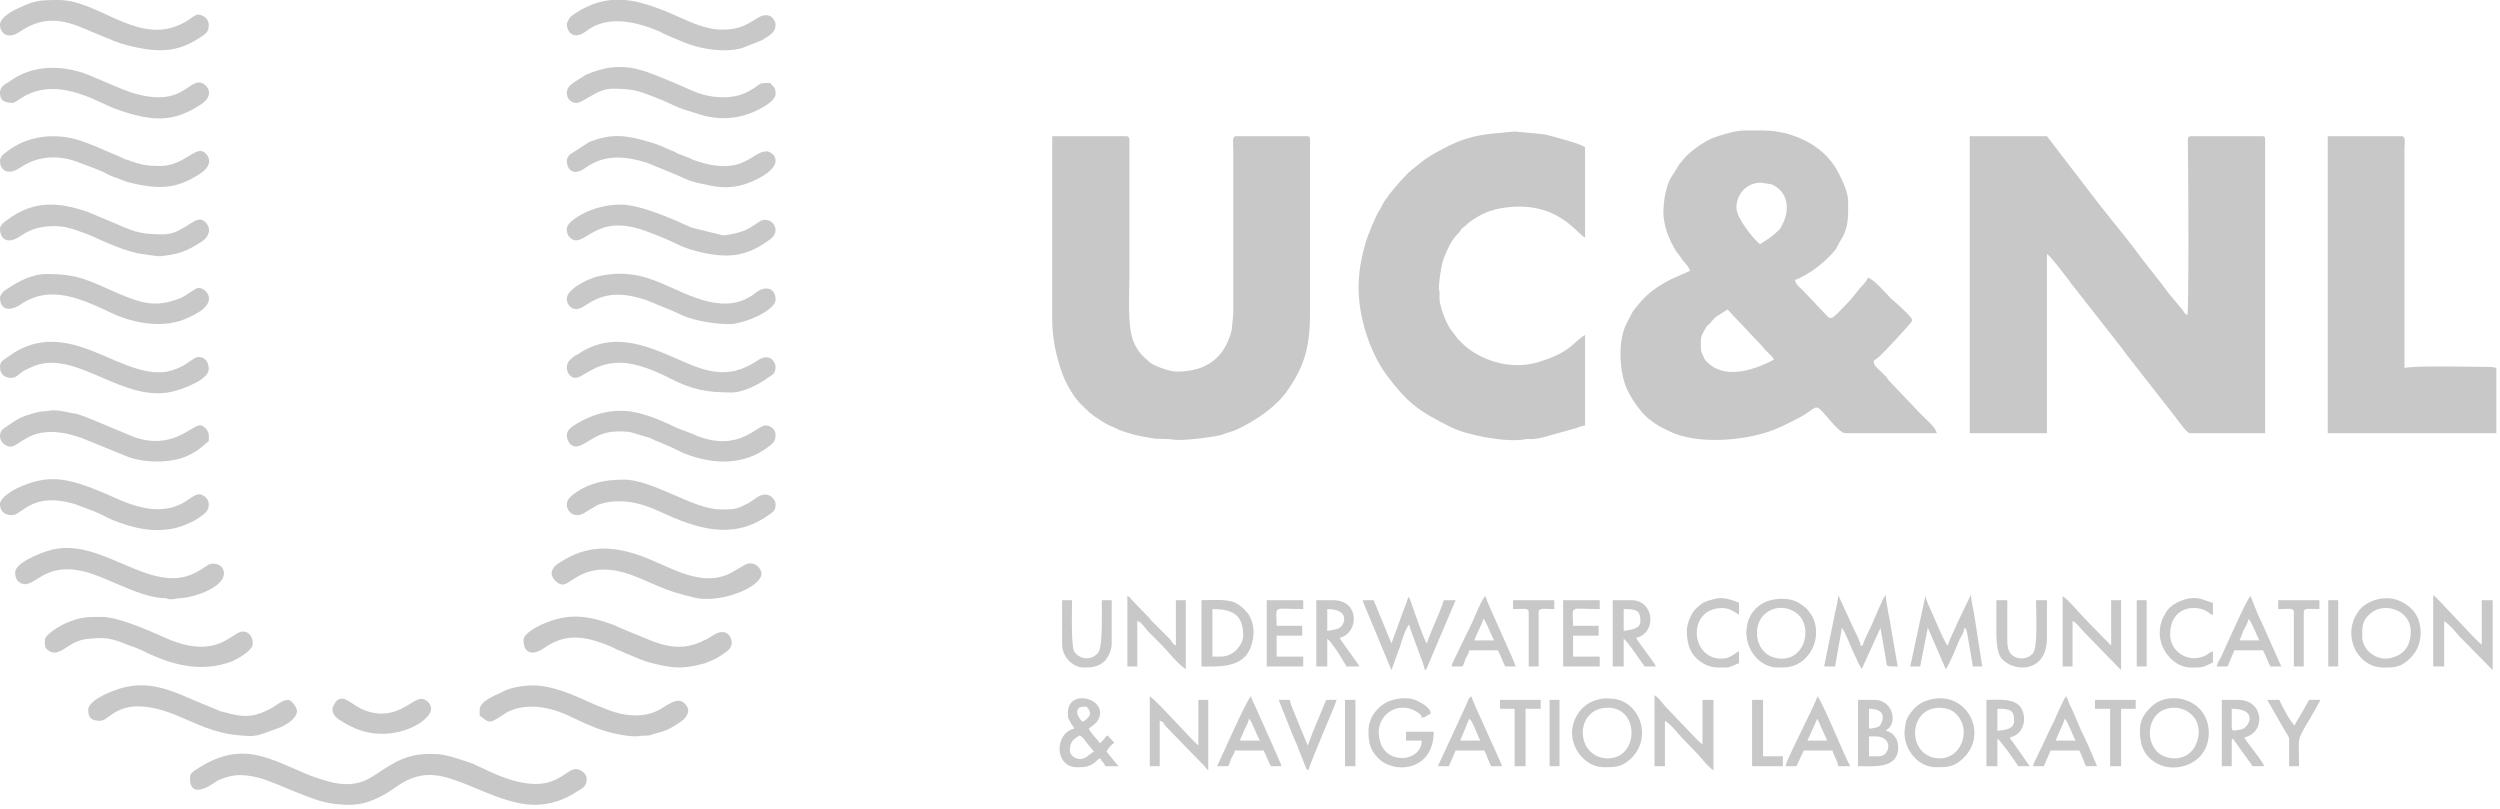 <?xml version="1.0" encoding="UTF-8"?> <svg xmlns="http://www.w3.org/2000/svg" width="479" height="155" viewBox="0 0 479 155" fill="none"><path fill-rule="evenodd" clip-rule="evenodd" d="M108.6 96.8C108.6 97.9 110.1 99.7 112.4 98L114.6 96.7C118.7 95.3 122.8 96.3 126.6 98.1C133.3 101.2 140.1 103.5 146.8 99C148.3 98 148.6 97.8 148.6 96.6C148.6 95.6 147.1 93.8 144.9 95.4L143.4 96.4C140.8 97.7 140.8 97.6 137.9 97.6C133 97.6 125 91.9 119.6 91.9C115.9 91.9 112.9 92.5 110 94.6C109.3 95.2 108.6 95.6 108.6 96.8Z" fill="#C8C8C8"></path><path fill-rule="evenodd" clip-rule="evenodd" d="M108.6 4.7C108.6 5.8 109.7 8 112.4 5.9C116.5 2.8 122 4.2 126.3 6C127.1 6.4 127.6 6.7 128.6 7.1C130.7 7.9 131.2 8.3 133.4 8.9C136 9.6 139.5 10 142.2 9.2L146 7.7C147.6 6.7 148.6 6.2 148.6 4.7C148.6 4 147.6 1.8 144.9 3.6C143.8 4.3 142.8 4.9 141.5 5.3C136 6.7 132.2 4 126.9 1.9C124.3 0.9 122 0.2 119.7 0H117.2C114.9 0.2 112.5 1 110 2.7C109.6 3 109.4 3.1 109.1 3.5C108.9 3.8 108.6 4.4 108.6 4.7Z" fill="#C8C8C8"></path><path fill-rule="evenodd" clip-rule="evenodd" d="M108.6 43.9C108.6 44.5 108.7 45 109.1 45.4C111.2 47.7 113 43.2 118.4 43.2C121.3 43.2 123.9 44.3 126.4 45.3C129.5 46.5 130.2 47.3 133.7 48.2C139.5 49.6 143 49.2 147.5 45.9C149.9 44.2 147.9 41.4 145.8 42.3C145 42.7 144.5 43.3 142.6 44.2C141.6 44.6 139.3 45.1 138.5 45.1L132.5 43.6C129 42 122.6 39.2 119 39.2C116.6 39.2 114.4 39.7 112.4 40.6C111.3 41.1 108.6 42.5 108.6 43.9Z" fill="#C8C8C8"></path><path fill-rule="evenodd" clip-rule="evenodd" d="M108.6 17.8C108.6 18.8 109.2 19.5 110.1 19.7C111.4 20.1 114.2 17 117.3 17C121.8 17 122.6 17.5 126.9 19.2C128.8 20 129.1 20.3 131.1 21L135 22.2C137.9 22.9 140.7 22.8 143.5 21.8C144.9 21.3 148.6 19.6 148.6 18C148.6 16.5 148.2 16.8 147.6 15.9C145 15.9 146.1 16 143.6 17.4C140.4 19.3 135.8 18.8 132.7 17.4C131.6 16.9 130.6 16.5 129.5 16C123.1 13.4 119.4 11.3 112.3 14.3L110.1 15.7C109.4 16.2 108.6 16.7 108.6 17.8Z" fill="#C8C8C8"></path><path fill-rule="evenodd" clip-rule="evenodd" d="M108.6 57.2C108.6 58.3 109.3 59.1 110.2 59.2C112.4 59.6 114.5 54.2 124.1 57.6L128.7 59.5C129.4 59.8 130.1 60.1 130.9 60.5C133.3 61.5 137 62.1 139.8 62.1C142.3 62.1 148.6 59.6 148.6 57.4C148.6 55.2 146.7 54.6 144.8 56.1C139.1 60.6 132.4 56.7 126.8 54.3C122.7 52.5 118.8 51.9 114.4 53C112.7 53.4 108.6 55.4 108.6 57.2Z" fill="#C8C8C8"></path><path fill-rule="evenodd" clip-rule="evenodd" d="M108.6 30.9C108.6 32.1 109.6 34 112.1 32.2C115.8 29.5 119.9 29.9 124 31.2L129.6 33.5C132.4 34.8 132.5 34.8 135.8 35.5C139.2 36.3 142.2 35.8 145.1 34.3C150.9 31.4 148 29 146.9 29C143.9 29 142.5 34 133 30.7C132.5 30.5 132.4 30.4 131.9 30.2L129.8 29.4C129.5 29.2 129.2 29 128.8 28.9C127.3 28.3 126 27.6 124.4 27.2C120 25.9 117.3 25.5 112.9 27.2L109.2 29.6C108.9 29.9 108.6 30.3 108.6 30.9Z" fill="#C8C8C8"></path><path fill-rule="evenodd" clip-rule="evenodd" d="M108.6 70.5C108.6 70.9 108.8 71.4 109 71.7C111 74.1 112.5 69.5 118.8 69.5C122.1 69.5 126 71.3 128.4 72.5C132.5 74.6 135.2 75.2 140.2 75.2C142.4 75.2 145.3 73.7 147.1 72.4C147.8 71.9 148.6 71.7 148.6 70.3C148.6 69.5 147.6 67.4 145.1 69.1C141 71.8 137.6 71.9 132.9 70.1C126.3 67.5 118.9 62.8 111.3 67.5C110.9 67.8 110.5 68 110.1 68.2C109.4 68.8 108.6 69.2 108.6 70.5Z" fill="#C8C8C8"></path><path fill-rule="evenodd" clip-rule="evenodd" d="M108.6 83.5C108.6 84 108.9 84.6 109.1 84.9C110.9 87 112.9 83.4 116.8 82.8C118 82.6 119.6 82.6 120.8 82.8L124.5 83.9C125 84.1 125.4 84.4 126.1 84.6C126.7 84.9 127.1 85 127.7 85.3C128.8 85.7 129.8 86.3 130.9 86.8C136.4 89 142.3 89.3 147.1 85.7C147.9 85 148.6 84.8 148.6 83.3C148.6 82.4 147.8 81.6 146.8 81.5C145 81.4 141.7 86.7 133.5 83.5C132.7 83.1 132 82.9 131.3 82.6C128.8 81.8 127 80.4 122.6 79.2C118.1 78 113.7 79.1 110 81.5C109.3 82 108.6 82.4 108.6 83.5Z" fill="#C8C8C8"></path><path fill-rule="evenodd" clip-rule="evenodd" d="M0 43.8C0 45.8 1.4 46.9 3.8 45.3C5.3 44.3 6.7 43.6 8.9 43.4C12.1 43.1 13.4 43.7 16 44.6C16.5 44.8 16.9 44.9 17.3 45.1C20.2 46.4 24.5 48.4 27.5 48.7C28.1 48.8 30.1 49.1 30.7 49.1C34.1 48.7 35.5 48.3 38.5 46.4C41.2 44.6 39.8 42.5 38.6 42.1C37 41.7 34.8 44.9 31.3 44.9C26.2 44.9 25.4 44.2 21.1 42.4L16.8 40.6C11.3 38.7 6.4 38.3 1.3 42.2C1 42.4 0 43.1 0 43.8Z" fill="#C8C8C8"></path><path fill-rule="evenodd" clip-rule="evenodd" d="M0 4.7C0 6.2 1.3 7.8 3.9 6C10.2 1.8 14.8 5.1 19.8 7C21.8 7.8 22.2 8.1 24.5 8.7C29.7 10 33.7 10.3 38.3 7.2C39.5 6.4 40 6.2 40 4.7C40 3.7 39 2.8 37.9 2.8C37.5 2.8 36.7 3.4 36.3 3.7C27.2 9.8 19.4 0 11.2 0C6.9 0 6.4 0.2 2.6 2C1.7 2.5 0 3.6 0 4.7Z" fill="#C8C8C8"></path><path fill-rule="evenodd" clip-rule="evenodd" d="M0 83.5C0 84.5 0.7 85.2 1.5 85.5C2.5 85.8 3.2 85.1 4 84.6C4.7 84.2 5.3 83.8 6.2 83.4C9.4 82.2 12.7 82.9 15.6 83.9L24.7 87.6C27.9 88.7 32.8 88.8 36 87.3C37.6 86.5 38.2 86.1 39.5 84.9C40.2 84.4 40 84.7 40 83.2C40 82.9 39.3 81.4 38.2 81.5C36.5 81.7 32.8 86.3 25.6 83.7L18.4 80.7C17.2 80.2 16 79.7 14.7 79.3C14.1 79.2 13.4 79.1 12.6 78.9C11.6 78.7 10.4 78.5 9.4 78.7C8.4 78.9 8.3 78.6 6 79.3C3.6 80 2.9 80.6 1 81.9C0.5 82.2 0 82.7 0 83.5Z" fill="#C8C8C8"></path><path fill-rule="evenodd" clip-rule="evenodd" d="M0 96.6C0 98 0.9 98.7 2.3 98.7C4.3 98.7 6.1 94.1 14.4 96.6L18.1 98C19.4 98.5 20.3 99.1 21.5 99.6C25.5 101.2 29.5 102.2 33.9 101.1C35.3 100.7 36.4 100.2 37.5 99.6C39.3 98.4 40 98 40 96.6C40 95.6 39 94.7 38.1 94.7C37.3 94.7 35.7 96.1 34.8 96.5C30 99 24.6 96.6 20.5 94.7L17.3 93.4C12.1 91.5 8.9 91.1 3.8 93.3C2.6 93.8 0 95.3 0 96.6Z" fill="#C8C8C8"></path><path fill-rule="evenodd" clip-rule="evenodd" d="M0 57C0 59.2 1.6 59.9 4 58.3C9.6 54.5 15.5 57.2 21.2 59.9C25.6 62 31.6 63.1 36.2 60.8C37.1 60.4 37.6 60.1 38.4 59.6C41.4 57.5 39.6 55.5 38.4 55.2C37.8 55.1 37.5 55.3 37.1 55.6C35.4 56.6 35.4 56.9 33.5 57.5C29.4 58.9 26.6 57.9 22.6 56.2C17 53.8 15.2 52.5 8.9 52.5C6.3 52.5 3.7 53.8 1.6 55.2C1.1 55.5 0.6 55.8 0.3 56.3C0.2 56.5 0 56.8 0 57Z" fill="#C8C8C8"></path><path fill-rule="evenodd" clip-rule="evenodd" d="M0 30.9C0 32.3 1.2 33.9 3.9 32.1C7.3 29.8 11.4 29.6 15.3 31.2C16.8 31.8 18.4 32.3 19.9 33C20.7 33.4 21.1 33.7 22.1 34C23 34.3 23.5 34.6 24.5 34.9C29.8 36.2 33.5 36.5 38.3 33.3C39.7 32.4 40.8 31 39.5 29.5C37.7 27.4 35.5 31.8 30.7 31.8C28.2 31.8 27.3 31.6 25.1 30.9C24.7 30.7 24.3 30.6 23.9 30.5C23.6 30.3 23.3 30.2 22.9 30C20.4 29 16.7 27.2 14.2 26.6C9.8 25.5 5.1 26.2 1.5 28.9C0.9 29.4 0 29.8 0 30.9Z" fill="#C8C8C8"></path><path fill-rule="evenodd" clip-rule="evenodd" d="M0 70.3C0 71.6 0.8 72.4 2.1 72.4C3 72.4 3.4 71.9 3.9 71.5C4.5 71 5.1 70.8 5.7 70.5C14.3 66.1 23.7 78 33.9 74.8C35.5 74.3 40 72.7 40 70.7C40 69.3 39.2 68.4 38.1 68.4C36.8 68.4 35.8 70.4 32 71.2C28.6 71.8 25 70.3 22.1 69.1C15.9 66.4 9.6 63.4 2.8 67.5L1.2 68.6C0.7 69 0 69.2 0 70.3Z" fill="#C8C8C8"></path><path fill-rule="evenodd" clip-rule="evenodd" d="M0 17.8C0 19.6 1.4 19.7 2.5 19.7C2.8 19.7 3.6 19.1 3.9 18.9C9 15.5 14.7 17.4 19.7 19.8C20.8 20.3 21.6 20.7 22.8 21.1C29 23.2 33.1 23.6 38.5 20C41.6 18 39.3 15.7 38.1 15.8C35.7 15.9 34.2 20.7 24.8 17.6C24 17.3 23.4 17.1 22.5 16.7L18 14.8C12.8 12.4 6.4 12.1 1.7 15.7C1.3 16 0 16.4 0 17.8Z" fill="#C8C8C8"></path><path fill-rule="evenodd" clip-rule="evenodd" d="M377.4 83H392.2V48.7C392.8 48.9 395.8 53 396.5 53.8C396.7 54.2 397 54.6 397.3 54.9L406.7 66.9C407 67.4 407.2 67.6 407.5 68L416.8 79.9C417.4 80.7 419 83 419.6 83H434V26.7C434 26.3 433.9 26.1 433.5 26.1H419.8C419 26.1 419.2 26.9 419.2 27.7C419.3 33.2 419.4 59.6 419.1 60.4C418.6 60.1 418.5 59.9 418.2 59.4L415.6 56.3C413.5 53.4 411 50.5 409 47.7C406.8 44.8 403.6 41 401.4 38.1L392.2 26.1H377.4V83ZM325.9 66.9C325.9 65 325.7 64.8 326.5 63.4C326.8 63 326.8 62.9 327 62.5L327.8 61.8C327.8 61.7 328 61.5 328 61.5C328.2 61.3 328.2 61.3 328.4 61.1C328.7 60.8 328.4 61 328.8 60.7L331 59.3L337.7 66.4C338 66.9 338.4 67.2 338.8 67.6C339.4 68.2 339.5 68.2 339.9 68.9C336.5 70.7 331.3 72.6 327.8 70C327.4 69.7 326.9 69.2 326.6 68.8C326.4 68.4 325.9 67.4 325.9 66.9ZM332.7 39.8C332.7 37.1 334.7 35 337.4 35C337.5 35 339.3 35.3 339.4 35.3C342.5 36.6 343.2 40.1 341.3 43.4C341 44 341 43.9 340.6 44.3C339.1 45.7 338.7 45.8 337.2 46.8C335.7 45.5 332.7 41.7 332.7 39.8ZM318.7 40.5C318.7 43.3 319.8 46 321.2 48.2C321.6 48.7 321.8 49 322.1 49.4C322.7 50.4 323.6 51 323.8 51.9L320.2 53.5C317.8 54.7 315.9 56 314.2 58C312.4 60.1 312.9 59.7 311.8 61.7C310 64.8 310.2 70.6 311.5 74C312.2 75.9 314.4 79.2 316.1 80.4C317.9 81.8 318.2 81.8 320 82.7C325.4 85.3 334.8 84.4 340 82.3C341.7 81.6 344.4 80.3 346 79.3C348.2 77.8 347.9 77.4 350 79.8C350.6 80.5 352.5 82.9 353.5 83H371.1C370.8 81.7 369 80.4 367.8 79.1L361.9 72.9C361.6 72.5 361.6 72.4 361.2 72C359.9 70.6 359 70.3 359 69.1L359.9 68.5C359.9 68.5 359.9 68.4 360 68.4C360 68.4 360 68.3 360.1 68.3C361 67.5 366.4 61.7 366.4 61.4C366.4 60.8 364.3 59 363.7 58.4L362.3 57.2C361.4 56.2 359 53.5 357.9 53.2C357.7 53.9 356.8 54.7 356.3 55.3L354.6 57.4C350.2 62 351.1 61.5 348.9 59.3L345.4 55.6C344.8 55 344.1 54.6 343.9 53.6C344.2 53.6 344 53.6 344.3 53.5C345.3 53.1 346.6 52.3 347.5 51.7C349 50.6 350.5 49.3 351.7 47.8C352.1 47.2 352.3 46.6 352.7 46C354.3 43.5 354.1 41.2 354.1 38.6C354.1 36.8 353.1 34.8 352.3 33.2C350.2 29.1 346.5 26.7 342 25.5C341.5 25.4 340.9 25.3 340.4 25.2C338.7 24.9 336 25 334.2 25C332.4 25 329.3 26 328 26.5C326.3 27.3 324.7 28.4 323.3 29.7C322.9 30.1 322.8 30.2 322.4 30.7C321.5 31.9 322.3 30.5 320.9 32.9C320.3 33.7 319.8 34.6 319.5 35.5C319.4 36 319.2 36.6 319.1 37C318.9 37.8 318.7 39.8 318.7 40.5ZM201.6 61.2C201.6 64.9 202.4 68.3 203.4 71.2C204 73 205.3 75.4 206.6 76.9C207 77.4 207.6 77.9 208.1 78.4C208.7 79 208.8 79.1 209.6 79.7C210.9 80.5 211.8 81.3 213.5 81.9C213.9 82.1 214.1 82.2 214.5 82.4C217.1 83.3 217.5 83.4 220.4 83.9C221.5 84.1 221.9 84.1 223.2 84.1C224.3 84.1 224.8 84.3 226 84.3C227.8 84.3 232.3 83.8 234.1 83.3L235.2 82.9C235.7 82.8 236.1 82.6 236.5 82.5C240.2 80.9 244.7 77.9 246.9 74.5C250.2 69.7 251 65.8 251 59.9V26.7C251 26.3 250.9 26.1 250.5 26.1H236.8C236 26.1 236.3 27.4 236.3 29V53.2C236.3 55.5 236.3 57.9 236.3 60.1L236 63.2C234.7 68.5 231.2 71.2 225.5 71.2C224 71.2 221.2 70.1 220.4 69.5C218.9 68.2 218.1 67.5 217.3 65.7C215.9 62.7 216.4 56.3 216.4 53V27.5C216.4 26.8 216.5 26.1 215.8 26.1H201.6V61.2ZM260.3 55.1C260.3 60.7 262.4 67.4 265.7 71.9C269.7 77.2 271.7 78.7 277.9 81.8C281 83.4 288.6 84.8 292 84.2C292.8 84 293.3 84.2 294 84.1C295 84 296.5 83.6 297.4 83.3L302.1 82C302.7 81.7 303.1 81.7 303.7 81.5V64.2C303.2 64.3 301.7 65.8 301.2 66.2C299.3 67.8 297.2 68.6 295 69.3C291.3 70.5 287.1 70 283.6 68.2C281.8 67.3 280.7 66.4 279.3 64.9L277.8 62.9C276.9 61.5 275.9 58.8 275.8 57.2C275.8 56.4 275.9 56.2 275.7 55.4C275.6 54.7 276.1 51.3 276.3 50.6C276.5 49.7 276.9 48.8 277.3 47.9C277.8 46.8 278 46.4 278.7 45.5C279.1 45 279.2 44.9 279.6 44.5L279.8 44.2C279.9 44.1 279.9 44.1 279.9 44L280.2 43.7C280.4 43.5 280.1 43.8 280.5 43.5C280.9 43.1 281.2 42.9 281.5 42.6C283.7 41 285.5 40.2 288.2 39.8C298.6 38.3 302.3 45.1 303.7 45.5V28.2C303.5 28.1 303.2 27.9 302.9 27.8C301.5 27.2 298.1 26.3 296.6 25.9C296 25.7 295.1 25.7 294.6 25.6L290.2 25.2L285.9 25.6C282.7 25.9 279.6 26.8 276.7 28.4C275.5 29 273.3 30.2 272.3 31.1L270.3 32.7C269.4 33.4 267 36.2 266.3 37.1L265.3 38.5C264.9 39.1 264.8 39.5 264.4 40.1C263.6 41.3 262 45.2 261.6 46.7C260.8 49.4 260.3 52.3 260.3 55.1ZM446 83H478.3V70.5C477.8 70.4 477.7 70.3 477 70.3C474.1 70.3 462.7 70 460.7 70.5V28.4C460.7 27.5 461 26.1 460.2 26.1H446V83ZM266.6 123.3L263.2 115H261.1C261.2 115.5 261.5 116.1 261.7 116.6L266.6 128.4L268.2 124C268.5 123 269.4 120.1 270 119.7C270.4 121.4 272.9 127.3 273 128.4C273.5 128.1 273.3 128.1 273.8 127L278.9 115H276.6C276.6 115.6 274.6 120.1 274.2 121.1C273.9 121.9 273.6 122.5 273.4 123.3C272.9 122.8 270.8 116.7 270.4 115.5C270.1 114.8 270.3 114.8 269.8 114.4C269.7 115.1 268.5 117.9 268.2 118.9L266.6 123.3ZM349.5 127.7H351.6L352.9 120.3C353.5 120.9 354.7 124.2 355.2 125.2C355.4 125.6 355.5 125.8 355.7 126.2C355.9 126.8 356 126.9 356.2 127.3L356.7 128.2L360.3 120.3L361.3 126.1C361.6 127.8 361.1 127.7 363.6 127.7L362.4 120.8C362.2 119.7 362.1 118.6 361.8 117.5C361.7 116.6 361.3 114.9 361.3 114C360.7 114.7 360.5 115.6 360.1 116.3L358.5 120C358.1 120.9 357 122.9 356.9 123.7H356.5C356.5 123 355.4 121 355 120.1L352.2 114C352.2 115 351.8 116.5 351.6 117.4L349.5 127.7ZM373.2 123.7C372.6 123.2 371.4 120.1 370.9 119.1L369.9 116.8C369.5 115.8 369.1 115.2 368.9 114.2L366 127.7H367.9L369.4 120.1C369.4 120.7 370 121.5 370.2 122.2C370.3 122.5 370.4 122.7 370.6 123.1L372.8 128.2C373.4 127.6 375 123.6 375.5 122.4C375.9 121.8 376.3 121 376.4 120.3C376.9 120.7 376.7 120.5 377 121.8L378 127.7H379.8L378.2 117.4C378 116.5 377.7 115 377.6 114L375.3 118.8C374.8 120 373.4 122.7 373.2 123.7ZM466.2 127.7H468.3V119C469.8 120 470.7 121.5 471.7 122.4L477.6 128.4V115H475.5V123.5C474.3 122.7 467.2 114.7 466.2 114V127.7ZM317 146.8H319V138.1C320.5 139.1 321.5 140.6 322.4 141.5L325.3 144.5C326 145.2 326.9 146.6 328.3 147.6V134.1H326.2V142.6C325.4 142.1 324.7 141.2 323.9 140.4L319.3 135.6C318.6 134.9 318.1 133.9 317 133.2V146.8ZM371.7 145.3C366.2 145.3 365.4 137.9 369.6 136C370.9 135.4 373 135.5 374.2 136.3C378.1 139.2 376 145.3 371.7 145.3ZM364.9 140.4C364.9 143.9 367.7 147 370.9 147C372.9 147 374.2 147 375.8 145.6C381.6 140.7 376.5 131.3 368.7 134.4C367.2 135 365.7 136.7 365.2 138.2C365.1 138.6 364.9 139.9 364.9 140.4ZM205 144C205 142.5 205.2 141.8 206.9 140.9C207.2 141.1 207.3 141.2 207.6 141.5C208 141.9 207.9 142 208.3 142.4C208.8 143 209.1 143.4 209.6 144C208.4 144.7 208.3 145.2 207.2 145.4C206.6 145.5 206.2 145.3 205.8 145.1C205.5 144.9 205 144.4 205 144ZM207.7 135.4H208.2C209.4 136.7 208.8 137.4 207.5 138.3C206.4 137.6 205.6 135.4 207.7 135.4ZM204.6 136.6C204.6 137.6 204.6 137.5 205.1 138.4C205.4 139.1 205.6 138.9 205.8 139.6C201.9 140.6 202.1 147 206.3 147C207.5 147 208.3 147 209.3 146.4C210.1 146 210.1 145.5 210.9 145.3C211.1 146.2 211.1 145.4 211.8 146.8H214.3L212 144C212.5 143.2 212.8 142.8 213.5 142.3L212.2 140.9C211.5 141.4 211.5 141.9 210.7 142.4C210.2 141.5 209.2 140.8 208.6 139.6C208.9 139.4 209.7 138.8 210 138.5C213.4 134.2 204.6 131.4 204.6 136.6ZM308.1 145.3C301.8 145.3 301.5 135.6 308.1 135.6C314.2 135.6 314 145.3 308.1 145.3ZM301.2 140.4C301.2 143.9 304.1 147 307.3 147C309.3 147 310.6 147 312.2 145.6C316.8 141.6 314.3 134.5 309.2 133.9C307.5 133.7 306.6 133.8 305.1 134.4C302.9 135.3 301.2 137.8 301.2 140.4ZM341.4 126.2C335.9 126.2 335.1 118.7 339.3 116.9C340.9 116.1 343 116.4 344.5 117.7C347.2 120.1 346 126.2 341.4 126.2ZM334.6 121.2C334.6 124.8 337.4 127.9 340.6 127.9C342.6 127.9 343.9 127.8 345.5 126.5C348.3 124.1 348.6 120.2 347 117.7C346.7 117.3 346.2 116.6 345.9 116.4C344.9 115.6 344 115 342.5 114.8C339 114.4 336 115.8 334.9 119.1C334.8 119.4 334.6 120.8 334.6 121.2ZM416.6 145.3C410.4 145.3 410.3 135.6 416.6 135.6C418.6 135.6 420.2 136.8 420.9 138.3C421.4 139.6 421.4 141 420.9 142.2C420.3 144.1 418.7 145.3 416.6 145.3ZM410 140C410 142.8 410.8 144.9 413.3 146.3C417 148.3 423.2 146.3 423.2 140.4C423.2 133.9 415.5 132 412.1 135.5C411 136.6 410 137.8 410 140ZM457.1 126.2C454.8 126.2 452.6 124.3 452.6 122C452.6 120.3 452.5 119 454 117.7C456.5 115.2 461.9 116.7 461.9 121C461.9 123.3 461 124.9 459.2 125.7C458.7 125.9 457.8 126.2 457.1 126.2ZM450.5 121.2C450.5 124.9 453.2 127.9 456.6 127.9C458.8 127.9 460.1 127.9 461.9 126C464 123.9 464.3 120.6 463.1 118.1C462.4 116.7 461.1 115.7 459.7 115.1C457.4 114.1 454.3 114.7 452.4 116.5C451.4 117.6 450.5 119.3 450.5 121.2ZM395.2 127.7H397.1V119C397.7 119.1 398.4 120.2 399.4 121.2L406.4 128.4V115H404.5V123.7L399.9 119C398.7 117.8 396.4 115 395.2 114.2V127.7ZM220.3 146.8H222.2V138.1C223.1 138.3 222.8 138.6 223.4 139.2L230.3 146.3C230.9 146.8 231 147.2 231.5 147.6V134.1H229.6V142.8C228.8 142.3 221.6 134.2 220.3 133.4V146.8ZM216 127.7H217.9V119C218.8 119.2 219.2 120.2 220.2 121.2C221 122 221.7 122.7 222.6 123.6C223.7 124.7 225.7 127.3 227.2 128.2V115H225.3V123.7C224.6 123.3 224.6 123.1 224.2 122.5L220.7 119C220.4 118.7 220.4 118.7 220.2 118.4L217.3 115.4C216.3 114.4 216.6 114.4 216 114.2V127.7ZM262.2 140C262.2 142 262.4 143.6 264 145.2C267 148.4 274.7 147.8 274.7 140.2H269.4V141.9H272.4C272.4 145.8 266.2 146.6 264.6 142.6C262.6 137.4 267.9 133.6 271.9 136.7C272.4 137.1 272.3 137 272.4 137.5C273.4 137.4 273.3 137 274.1 136.8C274.1 135.9 273.6 135.7 273.1 135.2C272.6 134.8 271.9 134.5 271.4 134.2C270 133.6 268.3 133.7 266.9 134.1C264.5 134.7 262.2 137.1 262.2 140ZM234 125.8H232.3V116.7C236.2 116.7 238.2 117.8 238.2 121.8C238.2 122.9 237.5 123.9 236.9 124.5C236.3 125.2 235.1 125.8 234 125.8ZM230.2 127.7C233.2 127.7 238.1 128.1 239.6 124.1C240.5 121.8 240.4 119.3 239 117.4C238.3 116.6 237.7 116 236.7 115.5C234.9 114.7 232.4 115 230.2 115V127.7ZM360 144.9H358.1V141.1H359.4C362.8 141.1 362.2 144.9 360 144.9ZM358.1 139.6V135.8C362.1 135.8 360.5 138.9 360 139.2C359.6 139.4 358.7 139.6 358.1 139.6ZM356 146.8C358.9 146.8 363.7 147.4 363.7 143.2C363.7 141.5 362.7 140.3 361.3 140L361.8 139.6C363.6 138 362.4 134.1 359.2 134.1H356V146.8ZM254.3 120.9V116.7C258.8 116.7 257.7 119.8 256.5 120.4C256 120.6 254.8 120.8 254.3 120.9ZM252.2 127.7H254.3V122.4C254.9 122.8 255.7 124.1 256.3 124.9L258 127.7H260.5C259.9 126.7 256.9 122.8 256.7 122.2C260.4 121.3 260.6 115 255.4 115H252.2V127.7ZM311.1 120.9V116.7C313.5 116.7 314.3 116.9 314.3 119C314.3 119.8 313.9 120.1 313.3 120.4C312.9 120.6 311.7 120.8 311.1 120.9ZM309 127.7H311.1V122.4C311.8 122.8 314.3 126.6 315.1 127.7H317.3C316.7 126.5 313.8 123 313.5 122.2C317.5 121.3 317 115 312.6 115H309V127.7ZM382.7 140V135.8C385.1 135.8 385.9 136 385.9 138.1C385.9 138.9 385.5 139.3 384.9 139.6C384.5 139.8 383.3 140 382.7 140ZM380.6 146.8H382.7V141.5C383.4 142 386 145.7 386.7 146.8H388.9L385.6 142.1C385.3 141.6 385.3 142 385.1 141.3C388.5 140.5 388.3 136.3 386.7 135C385.1 133.8 382.9 134.1 380.6 134.1V146.8ZM427.6 139.4V135.8C432.6 135.8 431 139.1 429.8 139.6C429.5 139.8 429.1 139.8 428.6 139.9C428 140 427.6 140.1 427.6 139.4ZM425.7 146.8H427.6V142.1C427.6 141.3 427.5 142 427.8 141.5L430.6 145.4C431 145.9 431.2 146.3 431.6 146.8H433.8C433.6 145.9 430.6 142.4 430 141.3C434.3 140.3 433.7 134.1 428.9 134.1H425.7V146.8ZM382.5 121.4C382.5 123 382.7 124.9 383.3 125.9C385.3 128.8 392.2 129.3 392.2 122.2V115H390.1C390.1 117.2 390.5 124 389.5 125.2C388.3 126.5 386.3 126.4 385.3 125.3C384.8 124.7 384.6 123.9 384.6 122.9V115H382.5V121.4ZM348.2 137.7L350.1 141.9H346.3L348.2 137.7ZM342.1 146.8H344.2L345.6 143.8H351.1C351.3 144.7 352.1 145.8 352.2 146.8H354.5C353.5 145.1 349 134 348.2 133.4C348.1 134.5 342.2 145.6 342.1 146.8ZM239.3 137.7C239.9 138.2 240.7 140.7 241.4 141.9H237.6C237.7 141.3 237.8 141.3 238 140.9C238.1 140.6 238.2 140.3 238.4 139.9C238.8 139 239.1 138.7 239.3 137.7ZM233.2 146.8H235.3C235.6 146.3 235.7 145.9 235.9 145.3C236.2 144.7 236.5 144.4 236.6 143.8H242.1C242.6 144.7 243 145.9 243.5 146.8H245.5C245.4 146.1 245.1 145.9 244.9 145.2L240.4 135.1C240.1 134.6 239.8 133.9 239.7 133.4C239 133.9 235.5 141.8 234.8 143.3L233.2 146.8ZM430.8 118.6C431.4 119 432.3 121.6 432.9 122.7H429.1L429.9 120.7C430.3 119.9 430.6 119.6 430.8 118.6ZM424.7 127.7H426.8L428.1 124.6H433.6C434.1 125.6 434.5 126.7 435 127.7H437.1L433.4 119.4C433.1 118.8 432.9 118.3 432.6 117.7L431.2 114.2C430.5 114.7 426.3 124.3 425.6 125.8C425.2 126.5 424.9 126.9 424.7 127.7ZM395.6 137.7C396.2 138.2 397 140.7 397.7 141.9H393.9C394.1 141 395.3 138.9 395.6 137.7ZM389.5 146.8H391.6L392.9 143.8H398.4C398.9 144.7 399.2 145.9 399.7 146.8H401.8L400.4 143.5C399.9 142.3 399.4 141.3 398.8 140.1L397.4 136.8C397.1 136.2 397 135.8 396.6 135.1C396.4 134.6 396.1 133.9 395.9 133.4C395.4 133.8 393.9 137.4 393.5 138.3C393.2 138.8 393 139.3 392.7 139.9L391.1 143.3C390.8 143.9 390.6 144.3 390.3 145C390 145.6 389.7 146.1 389.5 146.8ZM284.2 118.6C284.8 119 285.6 121.6 286.3 122.7H282.5C282.7 121.9 283.9 119.7 284.2 118.6ZM278.1 127.7H280.2C280.5 127.2 280.6 126.8 280.8 126.2C281.1 125.6 281.4 125.3 281.5 124.6H287C287.5 125.6 287.9 126.7 288.4 127.7H290.4C290.3 126.9 284.9 115.5 284.6 114.2C284 114.6 282.5 118.3 282.1 119.2L278.9 125.8C278.6 126.5 278.3 126.9 278.1 127.7ZM281.5 137.7C282.2 138.2 283 140.7 283.6 141.9H279.8C280 141.3 280 141.3 280.2 140.9L281.5 137.7ZM275.5 146.8H277.6L278.9 143.8H284.4C284.9 144.7 285.2 145.9 285.7 146.8H287.8C287.6 146 282.2 134.6 281.9 133.4C281.3 133.8 281.3 134.2 281 134.9L275.5 146.8ZM203.5 123.5C203.5 125.7 205.4 127.9 207.7 127.9C209.1 127.9 210.6 127.8 211.8 126.5C212.5 125.6 213 124.5 213 123.3V115H211.1C211.1 116.8 211.3 123.7 210.5 124.9C209.3 126.7 206.8 126.4 205.8 124.8C205.2 123.6 205.4 116.6 205.4 115H203.5V123.5ZM242.7 127.7H249.7V125.8H244.6V121.8H249.5V119.9H244.6C244.6 115.8 243.6 116.7 249.7 116.7V115H242.7V127.7ZM299.5 127.7H306.5V125.8H301.4V121.8H306.3V119.9H301.4C301.4 115.8 300.4 116.7 306.5 116.7V115H299.5V127.7ZM413.8 121.2C413.8 124.8 416.7 127.9 419.8 127.9C422 127.9 422.1 127.9 424 126.9V124.8C423.2 125 423.1 125.4 422.4 125.7C419 127.1 415.8 124.7 415.8 121.6C415.8 116.1 420.8 115.7 423.1 117.3C423.7 117.7 423.3 117.6 424 117.8V115.5C422.4 115.2 420.8 113.6 417 115.5C416.1 116 415.2 116.8 414.8 117.7C414.5 118.2 414.2 118.7 414.1 119.3C413.9 119.6 413.8 120.9 413.8 121.2ZM323.2 120.9C323.2 123.7 324 125.8 326.5 127.2C328 128 329 127.9 330.6 127.9C331.7 127.9 332.3 127.3 333.2 127.1V124.8C332.5 125 331.7 126.2 329.8 126.2C323.8 126.2 323.2 116.5 330 116.5C331.4 116.5 332.4 117.3 333.2 117.8V115.5C332.3 115.1 331.2 114.7 330 114.6C329.2 114.5 327.4 115 326.5 115.4C326.1 115.6 326.2 115.6 325.9 115.8C325.6 116 325.5 116.1 325.3 116.3C324.2 117.1 323.2 119.3 323.2 120.9ZM250.7 147.6C251 146.1 255.9 135 256.1 134.1H254.1L251.4 140.6C251.3 141 251.2 141.2 251 141.7L250.7 142.5C250.5 142.9 250.6 142.6 250.5 142.8C250.2 141.7 247.3 135.3 247.1 134.1H245L247.7 140.9C247.9 141.4 248.2 142 248.4 142.5L250.1 146.8C250.5 147.6 250 147.1 250.7 147.6ZM438.6 141.5V146.8H440.5C440.5 141.1 439.9 142.2 442.4 138C443.2 136.7 443.9 135.4 444.6 134.1H442.4C442.2 134.5 442 134.9 441.7 135.4L440.3 137.8C440 138.3 439.9 138.3 439.7 139C438.9 138.5 437.1 135 436.7 134.1H434.4L437.5 139.5C437.7 139.9 438.6 141.2 438.6 141.5ZM401.4 135.8H404.3V146.8H406.4V135.8H409.2V134.1H401.4V135.8ZM287.4 135.8H290.2V146.8H292.3V135.8H295.2V134.1H287.4V135.8ZM289.9 116.7C291.9 116.7 292.9 116.4 292.9 117.3V127.7H294.8V117.3C294.8 116.4 295.8 116.7 297.8 116.7V115H289.9V116.7ZM436.5 116.7C438.5 116.7 439.5 116.4 439.5 117.3V127.7H441.4V117.3C441.4 116.4 442.4 116.7 444.4 116.7V115H436.5V116.7ZM335.7 146.8H341.6V144.9H337.8V134.1H335.7V146.8ZM257.7 146.8H259.7V134.1H257.7V146.8ZM409.4 127.7H411.3V115H409.4V127.7ZM296.9 146.8H298.8V134.1H296.9V146.8ZM446.1 127.7H448V115H446.1V127.7Z" fill="#C8C8C8"></path><path fill-rule="evenodd" clip-rule="evenodd" d="M36.4 149.1C36.4 153.8 41.5 149.6 41.8 149.5C44.6 148.3 46.3 148.3 49.1 148.9C50.7 149.2 54.6 150.9 56.3 151.6C59.9 153 62.3 154.2 66.9 154.2C69.9 154.2 71.8 153.2 73.9 152.1L76.3 150.5C81.2 147.2 84.9 148.5 89.9 150.5C94.2 152.3 98.2 154.1 102.2 154.2H102.8C105.4 154.1 108 153.4 110.8 151.5C111.8 150.9 112.4 150.6 112.4 149.3C112.4 148.6 112.1 148.3 111.8 148C108.1 144.8 108.1 154.9 92.7 147.3C92.3 147.1 92.3 147.1 91.8 146.9C91.4 146.7 91.1 146.6 90.8 146.4C88.8 145.7 86 144.7 84 144.5C80.3 144.3 78 144.7 74.8 146.6C70.9 148.8 69 151.8 61.5 149.3C60.8 149.1 60.4 148.9 59.7 148.7C51.7 145.5 46.5 141.5 37.5 147.5C36.9 147.9 36.4 148.2 36.4 149.1Z" fill="#C8C8C8"></path><path fill-rule="evenodd" clip-rule="evenodd" d="M100.301 122.6C100.301 125.2 102.001 125.7 104.201 124.2C107.901 121.6 111.201 121.7 115.601 123.3C116.301 123.6 117.201 123.9 117.901 124.3C118.301 124.5 118.501 124.6 119.101 124.8C119.501 125 119.701 125.1 120.201 125.3C122.001 126 123.001 126.6 125.101 127.1C128.601 128 130.801 128.2 134.201 127.3C135.201 127.1 135.801 126.8 136.701 126.4C137.101 126.2 137.401 126.1 137.801 125.8C138.901 125 140.201 124.5 140.201 123.1C140.201 122.1 139.201 120 136.501 121.8C135.901 122.2 135.601 122.4 134.901 122.7C129.401 125.5 125.401 122.9 120.501 121L118.601 120.2C118.101 120 118.001 119.9 117.501 119.7C112.501 117.9 108.901 117.4 103.901 119.6C103.001 120 100.301 121.4 100.301 122.6Z" fill="#C8C8C8"></path><path fill-rule="evenodd" clip-rule="evenodd" d="M2.9 109.7C2.9 110.8 3.4 111.7 4.5 111.9C6.9 112.4 8.9 107.1 17.5 109.9C21.7 111.3 27 114.4 31.3 114.6C32.1 114.6 31.9 114.7 32.4 114.8C33.5 114.9 33.8 114.6 34.7 114.6C37 114.5 42.9 112.6 42.9 109.9C42.9 108.6 42 108 40.8 108C40 108 39.5 108.5 39 108.8C38.3 109.3 38 109.4 37.3 109.8C28.5 114.2 19 102.2 9 105.6C7.7 106 2.9 107.8 2.9 109.7Z" fill="#C8C8C8"></path><path fill-rule="evenodd" clip-rule="evenodd" d="M105.699 109.9C105.699 110.8 106.899 112 107.799 112C109.599 112 112.299 107 121.099 110.2C124.499 111.5 127.199 113 130.399 113.8C131.199 114.1 132.099 114.2 132.999 114.5C137.799 115.7 145.899 112.6 145.899 109.9C145.899 108.9 144.399 107.2 142.599 108.3L139.999 109.8C134.699 112.5 129.199 109.1 124.099 107C118.599 104.8 113.499 104.1 108.199 107.2C107.199 107.8 105.699 108.5 105.699 109.9Z" fill="#C8C8C8"></path><path fill-rule="evenodd" clip-rule="evenodd" d="M8.6 122.6C8.6 123.4 8.5 124 9.1 124.5C11.4 126.4 12.9 122.7 16.9 122.4C20.2 122.1 21.2 122.2 24.6 123.6C25.8 124 26.8 124.4 27.8 124.9C33.1 127.5 38.8 128.9 44.5 126.7C45.6 126.2 48.1 124.8 48.4 123.6C48.6 122.7 48.1 121 46.5 121C44.4 121 41.5 126.9 31 121.9C28.1 120.6 22.4 118.2 19.6 118.2C16.4 118.2 15.3 118.2 12.4 119.5C11.5 119.9 8.6 121.6 8.6 122.6Z" fill="#C8C8C8"></path><path fill-rule="evenodd" clip-rule="evenodd" d="M91.9 136V137.1C93.7 138.4 93.5 138.9 96.3 137C100.1 134.3 105.6 135.4 109.5 137.4C110.3 137.8 111.1 138.1 111.9 138.5C112.4 138.8 112.7 138.8 113.1 139C115.6 140.2 120.4 141.4 122.8 141C123.4 140.9 123.9 141 124.4 140.9C124.9 140.8 125.2 140.6 125.7 140.5C127.9 140 128.7 139.4 130.4 138.3C130.7 138 131.1 137.9 131.3 137.5C132 136.6 132.1 135.8 131.3 134.9C129.8 133.2 127.6 135.4 126.1 136.1C123.2 137.6 119.5 137.2 116.5 136L114.2 135.1C111.8 134.1 110.2 133.2 107.4 132.3C104.3 131.3 102 131 98.7 131.7C97.8 131.9 96.8 132.2 96 132.7C94.7 133.3 91.9 134.4 91.9 136Z" fill="#C8C8C8"></path><path fill-rule="evenodd" clip-rule="evenodd" d="M16.9 136C16.9 137.7 17.7 138.1 19.2 138.1C21.3 138.1 22.8 132.7 33.7 137C37.8 138.7 41 140.5 45.9 140.9C47.3 141 48.3 141.2 50 140.7L53.6 139.4C54.8 138.9 56.9 137.7 56.9 136.2C56.9 135.6 55.9 134.1 55.2 134.1C54 134.1 52.9 135.3 51.4 136C48 137.7 46 137.3 42.8 136.4C42.1 136.3 42.1 136.2 41.6 136L37 134.1C30.5 131.2 26.3 130 19.8 133.2C18.8 133.7 16.9 134.8 16.9 136Z" fill="#C8C8C8"></path><path fill-rule="evenodd" clip-rule="evenodd" d="M63.699 135.8C63.699 136.9 64.399 137.5 64.999 137.9C65.799 138.4 66.399 138.8 67.299 139.2C74.599 142.9 82.599 138.4 82.599 135.8C82.599 134.9 81.699 133.9 80.699 133.9C78.799 133.9 75.499 138.7 69.199 135.8C66.999 134.7 65.699 132.9 64.299 134.5C64.099 134.8 63.699 135.5 63.699 135.8Z" fill="#C8C8C8"></path></svg> 
